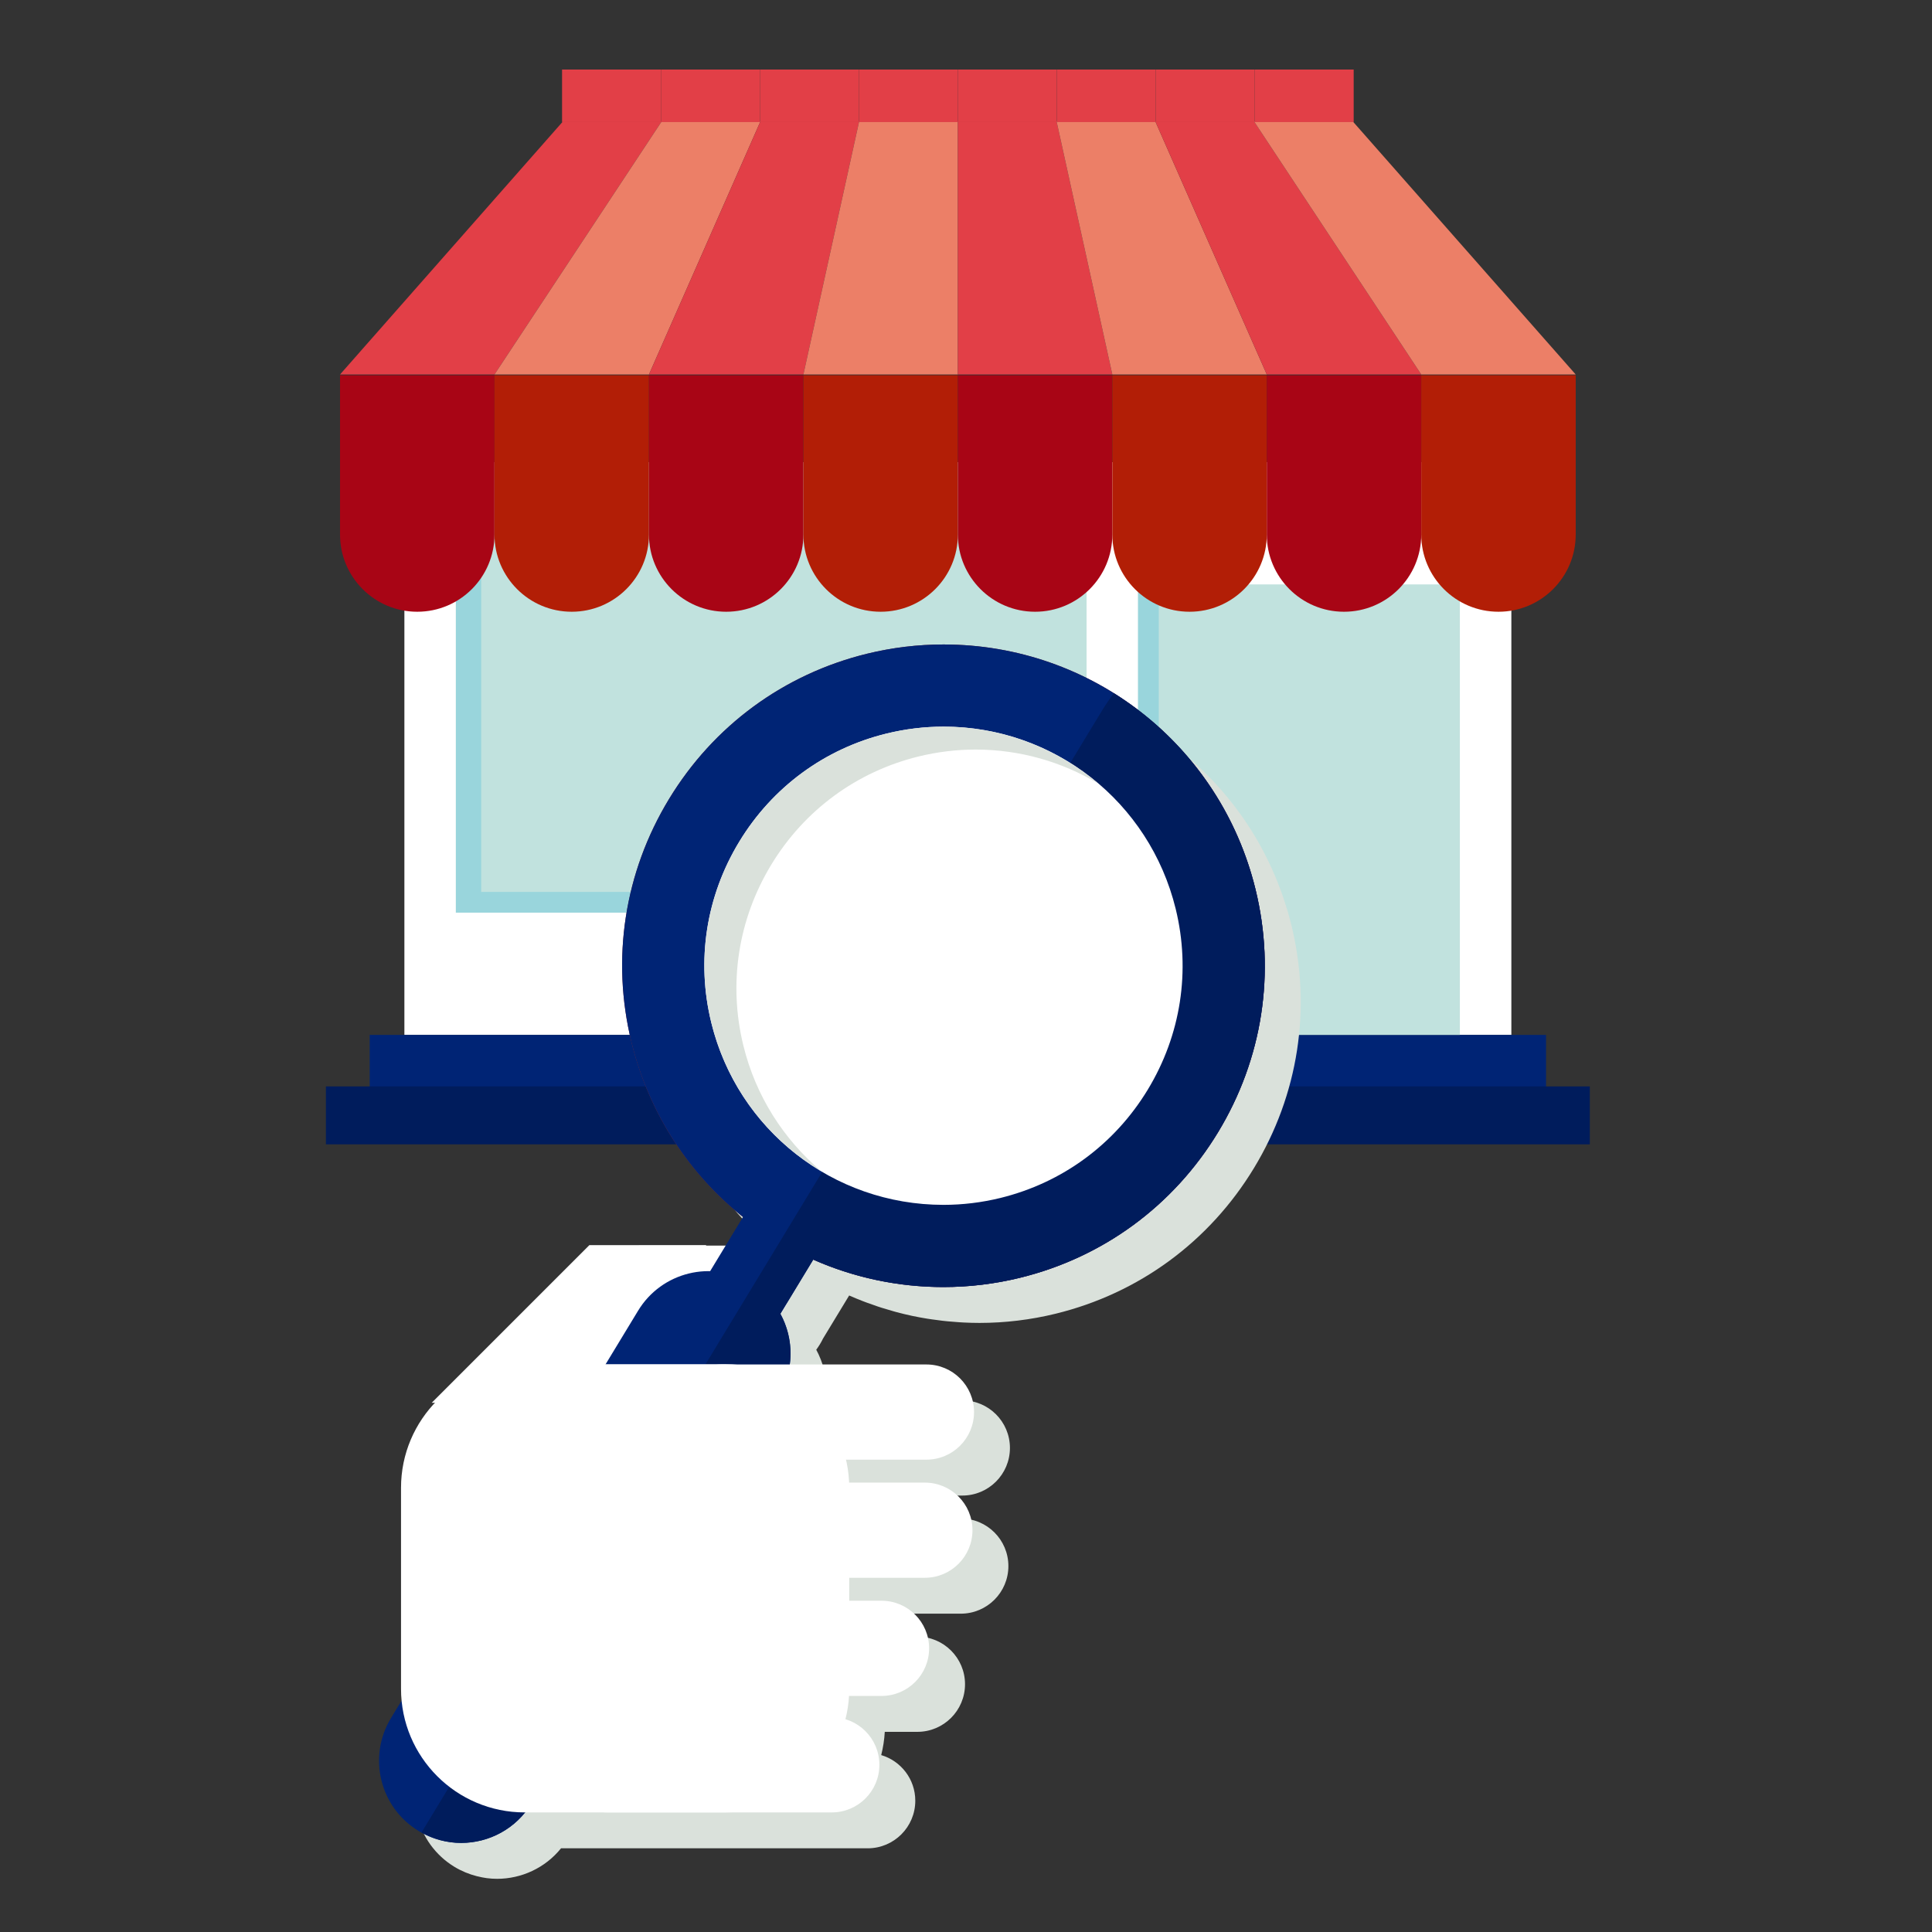 <?xml version="1.0" encoding="utf-8"?>
<!-- Generator: Adobe Illustrator 15.1.0, SVG Export Plug-In . SVG Version: 6.00 Build 0)  -->
<!DOCTYPE svg PUBLIC "-//W3C//DTD SVG 1.1//EN" "http://www.w3.org/Graphics/SVG/1.1/DTD/svg11.dtd">
<svg version="1.1" xmlns="http://www.w3.org/2000/svg" xmlns:xlink="http://www.w3.org/1999/xlink" x="0px" y="0px" width="218px"
	 height="218px" viewBox="0 0 218 218" enable-background="new 0 0 218 218" xml:space="preserve">
<rect x="0" y="0" width="218" height="218" fill="#333333" stroke="none"/>
<g id="Layer_2">
</g>
<g id="Layer_4">
</g>
<g id="Layer_3">
	<g>
		<g>
			<rect x="45.63" y="52.145" fill="#FFFFFF" width="124.906" height="64.632"/>
			<rect x="41.717" y="116.776" fill="#002475" width="132.731" height="6.536"/>
			<rect x="36.773" y="122.587" fill="#001C5C" width="142.618" height="6.535"/>
			<rect x="51.439" y="52.145" fill="#C1E2DE" width="71.166" height="50.832"/>
			<polygon fill="#99D5DC" points="54.297,100.639 54.297,52.145 51.439,52.145 51.439,102.977 122.605,102.977 122.605,100.639 			
				"/>
			<rect x="128.417" y="65.943" fill="#C1E2DE" width="36.31" height="50.833"/>
			<rect x="128.417" y="65.943" fill="#99D5DC" width="2.337" height="50.833"/>
			<g>
				<g>
					<path fill="#A80515" d="M38.367,42.339v17.974c0,4.812,3.901,8.714,8.713,8.714c4.813,0,8.715-3.902,8.715-8.714V42.339H38.367
						z"/>
					<path fill="#B21E06" d="M55.795,42.339v17.974c0,4.812,3.902,8.714,8.715,8.714c4.813,0,8.715-3.902,8.715-8.714V42.339H55.795
						z"/>
					<path fill="#A80515" d="M73.225,42.339v17.974c0,4.812,3.902,8.714,8.714,8.714c4.813,0,8.715-3.902,8.715-8.714V42.339H73.225
						z"/>
					<path fill="#B21E06" d="M90.653,42.339v17.974c0,4.812,3.901,8.714,8.714,8.714c4.813,0,8.715-3.902,8.715-8.714V42.339H90.653
						z"/>
					<path fill="#A80515" d="M108.082,42.339v17.974c0,4.812,3.901,8.714,8.714,8.714c4.813,0,8.716-3.902,8.716-8.714V42.339
						H108.082z"/>
					<path fill="#B21E06" d="M125.512,42.339v17.974c0,4.812,3.902,8.714,8.713,8.714c4.813,0,8.716-3.902,8.716-8.714V42.339
						H125.512z"/>
					<path fill="#A80515" d="M142.94,42.339v17.974c0,4.812,3.901,8.714,8.713,8.714c4.813,0,8.716-3.902,8.716-8.714V42.339H142.94
						z"/>
					<path fill="#B21E06" d="M160.369,42.339v17.974c0,4.812,3.902,8.714,8.714,8.714c4.813,0,8.715-3.902,8.715-8.714V42.339
						H160.369z"/>
				</g>
				<g>
					<path fill="#E23F47" d="M63.51,13.713c-8.381,9.515-16.762,19.03-25.143,28.544c5.81,0,11.618,0,17.428,0
						c6.286-9.514,12.572-19.029,18.856-28.544C70.938,13.713,67.224,13.713,63.51,13.713z"/>
					<path fill="#EC7F67" d="M74.651,13.713c-6.283,9.515-12.57,19.03-18.856,28.544c5.811,0,11.62,0,17.43,0
						c4.189-9.514,8.381-19.029,12.571-28.544C82.083,13.713,78.367,13.713,74.651,13.713z"/>
					<path fill="#E23F47" d="M85.796,13.713c-4.19,9.515-8.382,19.03-12.571,28.544c5.809,0,11.62,0,17.429,0
						c2.095-9.514,4.19-19.029,6.286-28.544C93.226,13.713,89.509,13.713,85.796,13.713z"/>
					<path fill="#EC7F67" d="M96.939,13.713c-2.096,9.515-4.191,19.03-6.286,28.544c5.811,0,11.619,0,17.429,0
						c0-9.514,0-19.029,0-28.544C104.368,13.713,100.653,13.713,96.939,13.713z"/>
					<path fill="#E23F47" d="M108.082,13.713c0,9.515,0,19.03,0,28.544c5.81,0,11.619,0,17.43,0
						c-2.098-9.514-4.19-19.029-6.287-28.544C115.512,13.713,111.797,13.713,108.082,13.713z"/>
					<path fill="#EC7F67" d="M119.225,13.713c2.097,9.515,4.189,19.03,6.287,28.544c5.809,0,11.619,0,17.429,0
						c-4.19-9.514-8.382-19.029-12.573-28.544C126.653,13.713,122.939,13.713,119.225,13.713z"/>
					<path fill="#E23F47" d="M130.367,13.713c4.191,9.515,8.383,19.03,12.573,28.544c5.81,0,11.619,0,17.43,0
						c-6.287-9.514-12.573-19.029-18.859-28.544C137.796,13.713,134.082,13.713,130.367,13.713z"/>
					<path fill="#EC7F67" d="M160.37,42.257c5.809,0,11.619,0,17.428,0c-8.382-9.514-16.763-19.029-25.144-28.544
						c-3.715,0-7.429,0-11.144,0C147.797,23.228,154.083,32.743,160.37,42.257z"/>
				</g>
				<g>
					<rect x="63.421" y="7.846" fill="#E23F47" width="11.166" height="5.922"/>
					<rect x="74.587" y="7.846" fill="#E23F47" width="11.165" height="5.922"/>
					<rect x="85.752" y="7.846" fill="#E23F47" width="11.165" height="5.922"/>
					<rect x="96.917" y="7.846" fill="#E23F47" width="11.166" height="5.922"/>
					<rect x="108.082" y="7.846" fill="#E23F47" width="11.166" height="5.922"/>
					<rect x="119.248" y="7.846" fill="#E23F47" width="11.164" height="5.922"/>
					<rect x="130.412" y="7.846" fill="#E23F47" width="11.166" height="5.922"/>
					<rect x="141.578" y="7.846" fill="#E23F47" width="11.166" height="5.922"/>
				</g>
			</g>
		</g>
		<path fill="#DAE1DB" d="M145.718,104.395c-0.136-0.555-0.287-1.102-0.446-1.645c-0.051-0.172-0.106-0.34-0.16-0.511
			c-0.115-0.371-0.233-0.741-0.36-1.107c-0.066-0.192-0.137-0.382-0.206-0.573c-0.126-0.343-0.253-0.684-0.389-1.021
			c-0.075-0.188-0.151-0.375-0.229-0.562c-0.145-0.345-0.295-0.687-0.449-1.026c-0.075-0.166-0.149-0.333-0.228-0.498
			c-0.182-0.383-0.371-0.761-0.565-1.136c-0.058-0.113-0.114-0.227-0.173-0.339c-0.532-1.003-1.109-1.976-1.728-2.917
			c-0.023-0.036-0.048-0.07-0.071-0.106c-0.284-0.429-0.577-0.85-0.879-1.265c-0.056-0.077-0.113-0.153-0.171-0.23
			c-0.278-0.377-0.563-0.749-0.856-1.114c-0.06-0.076-0.121-0.151-0.182-0.226c-0.307-0.376-0.619-0.745-0.938-1.108
			c-0.046-0.051-0.09-0.103-0.136-0.154c-1.895-2.123-4.03-4.01-6.36-5.627c-0.017-0.012-0.033-0.023-0.051-0.035
			c-0.456-0.315-0.92-0.62-1.391-0.916c-0.006-0.004-0.013-0.009-0.021-0.013h-0.001c-5.608-3.503-12.213-5.497-19.218-5.497
			c-2.894,0-5.796,0.351-8.627,1.044c-9.387,2.298-17.326,8.128-22.353,16.413c-5.025,8.285-6.528,18.019-4.229,27.409
			c1.968,8.034,6.497,14.867,12.589,19.732l-1.96,3.232h-2.211c0.003-0.017,0.009-0.033,0.012-0.051h-13.18l-17.786,17.786h0.378
			c-2.376,2.501-3.843,5.875-3.842,9.596v22.673c0,0.449,0.025,0.893,0.067,1.331l-1.201,1.979
			c-2.657,4.38-1.26,10.082,3.118,12.738c0.804,0.487,1.652,0.828,2.517,1.05c0.032,0.009,0.065,0.011,0.096,0.02
			c0.341,0.083,0.683,0.156,1.026,0.2c0.387,0.051,0.775,0.077,1.163,0.077c2.741,0,5.422-1.216,7.218-3.443h9.272h13.347h11.984
			c2.965,0,5.37-2.404,5.37-5.37c0-2.437-1.624-4.49-3.845-5.148c0.214-0.847,0.351-1.724,0.402-2.624h3.683
			c2.965,0,5.372-2.407,5.372-5.372c0-2.966-2.407-5.37-5.372-5.37h-3.641v-2.591h8.531c2.967,0,5.375-2.404,5.375-5.369
			c0-2.966-2.407-5.37-5.375-5.37h-8.561c-0.037-0.887-0.152-1.752-0.348-2.589h9.087c2.965,0,5.372-2.404,5.372-5.371
			c0-2.964-2.406-5.37-5.372-5.37H93.166c0.047-0.349,0.069-0.7,0.076-1.05c0.002-0.063,0-0.127,0-0.19
			c0-0.337-0.016-0.672-0.052-1.005c-0.003-0.038-0.006-0.075-0.01-0.113c-0.093-0.771-0.283-1.524-0.564-2.249
			c-0.006-0.016-0.013-0.032-0.02-0.047c-0.142-0.362-0.305-0.715-0.493-1.058l0.01-0.016c0.289-0.39,0.541-0.806,0.755-1.245
			l0.198-0.327l2.75-4.532c0.521,0.231,1.051,0.446,1.585,0.653c0.128,0.049,0.257,0.096,0.386,0.144
			c0.415,0.155,0.833,0.303,1.254,0.443c0.153,0.051,0.307,0.102,0.461,0.15c0.429,0.136,0.859,0.263,1.295,0.384
			c0.128,0.036,0.257,0.074,0.386,0.109c0.569,0.149,1.141,0.289,1.719,0.412c0.012,0.003,0.025,0.005,0.038,0.008
			c0.549,0.116,1.104,0.218,1.663,0.309c0.173,0.029,0.348,0.053,0.522,0.078c0.407,0.061,0.813,0.115,1.226,0.162
			c0.198,0.022,0.398,0.044,0.599,0.063c0.409,0.04,0.821,0.072,1.234,0.099c0.183,0.011,0.366,0.025,0.549,0.034
			c0.59,0.028,1.182,0.047,1.778,0.047l0,0c2.891,0,5.79-0.351,8.618-1.043c9.391-2.301,17.33-8.131,22.358-16.421
			C146.517,123.524,148.018,113.787,145.718,104.395z"/>
		<g>
			<path fill="#FFFFFF" d="M61.201,151.454h20.492c4.379,0,7.93-3.549,7.93-7.932v-2.642c0-0.111-0.011-0.221-0.017-0.33h-17.5
				L61.201,151.454z"/>
			<path fill="#FFFFFF" d="M64.134,158.285l13.311-13.312c1.26-1.261,1.998-2.838,2.234-4.474H66.5l-17.786,17.785H64.134z"/>
			<path fill="#852933" d="M106.463,145.225L106.463,145.225c-16.747,0-31.226-11.365-35.213-27.64
				c-2.299-9.39-0.797-19.123,4.229-27.408c5.026-8.285,12.965-14.115,22.353-16.413c2.831-0.693,5.732-1.044,8.626-1.044
				c16.745,0,31.223,11.36,35.208,27.625c2.3,9.393,0.8,19.13-4.228,27.418c-5.027,8.289-12.967,14.119-22.358,16.42
				C112.252,144.874,109.353,145.225,106.463,145.225L106.463,145.225z"/>
			<path fill="#002475" d="M106.463,145.225L106.463,145.225c-16.747,0-31.226-11.365-35.213-27.64
				c-2.299-9.39-0.797-19.123,4.229-27.408c5.026-8.285,12.965-14.115,22.353-16.413c2.831-0.693,5.732-1.044,8.626-1.044
				c16.745,0,31.223,11.36,35.208,27.625c2.3,9.393,0.8,19.13-4.228,27.418c-5.027,8.289-12.967,14.119-22.358,16.42
				C112.252,144.874,109.353,145.225,106.463,145.225L106.463,145.225z"/>
			<g>
				<path fill="#002475" d="M52.039,203.313c-0.819,0-1.648-0.218-2.399-0.674c-2.19-1.327-2.888-4.179-1.56-6.368l37.936-62.541
					c1.327-2.19,4.181-2.889,6.369-1.56c2.189,1.327,2.888,4.179,1.559,6.368l-37.936,62.541
					C55.136,202.517,53.607,203.313,52.039,203.313L52.039,203.313z"/>
			</g>
			<g>
				<path fill="#002475" d="M52.035,207.949c-1.638,0-3.297-0.434-4.801-1.346c-4.378-2.657-5.775-8.359-3.118-12.738L72,147.896
					c2.656-4.378,8.359-5.776,12.738-3.118c4.378,2.655,5.775,8.358,3.119,12.736l-27.885,45.97
					C58.228,206.359,55.169,207.949,52.035,207.949L52.035,207.949z"/>
			</g>
			<path fill="#001C5C" d="M106.462,145.225L106.462,145.225c2.891,0,5.79-0.351,8.618-1.043c9.392-2.301,17.331-8.131,22.358-16.42
				c5.027-8.288,6.527-18.025,4.228-27.418c-2.317-9.461-8.189-17.256-15.989-22.128c-0.483,0.655-0.946,1.334-1.377,2.044
				L47.561,206.771c1.416,0.785,2.952,1.179,4.474,1.179c3.134,0,6.193-1.59,7.937-4.466l27.885-45.97
				c1.78-2.934,1.732-6.456,0.196-9.264l3.713-6.121C96.282,144.128,101.262,145.225,106.462,145.225z"/>
			<path fill="#FFFFFF" d="M109.729,172.661c0,2.966-2.406,5.37-5.373,5.37H64.809c-2.965,0.003-5.371-2.404-5.371-5.37l0,0
				c0-2.966,2.406-5.369,5.371-5.369h39.547C107.323,167.292,109.729,169.695,109.729,172.661L109.729,172.661z"/>
			<path fill="#FFFFFF" d="M59.201,153.932c-7.705,0-13.953,6.246-13.951,13.95v22.672c-0.002,7.706,6.246,13.952,13.951,13.952
				h22.671c7.704,0,13.952-6.246,13.952-13.952v-22.672c0-7.708-6.246-13.95-13.952-13.95H59.201z"/>
			<path fill="#FFFFFF" d="M99.226,199.136c0,2.966-2.404,5.37-5.37,5.37H68.525c-2.965,0-5.371-2.404-5.371-5.37l0,0
				c0-2.967,2.406-5.371,5.371-5.371h25.331C96.821,193.765,99.226,196.169,99.226,199.136L99.226,199.136z"/>
			<path fill="#FFFFFF" d="M104.838,185.991c0,2.965-2.406,5.373-5.372,5.373h-39.55c-2.965,0-5.372-2.408-5.372-5.373l0,0
				c0-2.966,2.406-5.37,5.372-5.37h39.55C102.432,180.621,104.838,183.025,104.838,185.991L104.838,185.991z"/>
			<path fill="#FFFFFF" d="M109.906,159.331c0,2.968-2.406,5.371-5.372,5.371H81.411c-2.965,0-5.371-2.403-5.371-5.371l0,0
				c0-2.964,2.406-5.369,5.371-5.369h23.123C107.5,153.962,109.906,156.367,109.906,159.331L109.906,159.331z"/>
			<path fill="#FFFFFF" d="M106.458,81.992c-2.15,0-4.312,0.263-6.42,0.779c-6.984,1.709-12.89,6.048-16.631,12.215
				c-3.742,6.167-4.861,13.411-3.15,20.393c2.968,12.113,13.743,20.572,26.205,20.573h0.001c2.147,0,4.305-0.262,6.412-0.777
				c6.984-1.712,12.893-6.051,16.635-12.222c3.742-6.17,4.86-13.416,3.15-20.404C129.694,90.446,118.92,81.992,106.458,81.992
				L106.458,81.992z"/>
			<path fill="#DAE1DB" d="M83.875,117.965c-1.71-6.984-0.591-14.227,3.151-20.395c3.742-6.167,9.648-10.505,16.631-12.214
				c2.109-0.516,4.27-0.778,6.421-0.778c5.014,0,9.744,1.387,13.813,3.813c-4.74-4.017-10.843-6.399-17.433-6.399
				c-2.15,0-4.312,0.263-6.42,0.779c-6.984,1.709-12.89,6.048-16.631,12.215c-3.742,6.167-4.861,13.411-3.15,20.393
				c1.773,7.24,6.348,13.155,12.394,16.76C88.423,128.555,85.273,123.675,83.875,117.965z"/>
		</g>
	</g>
</g>
</svg>
